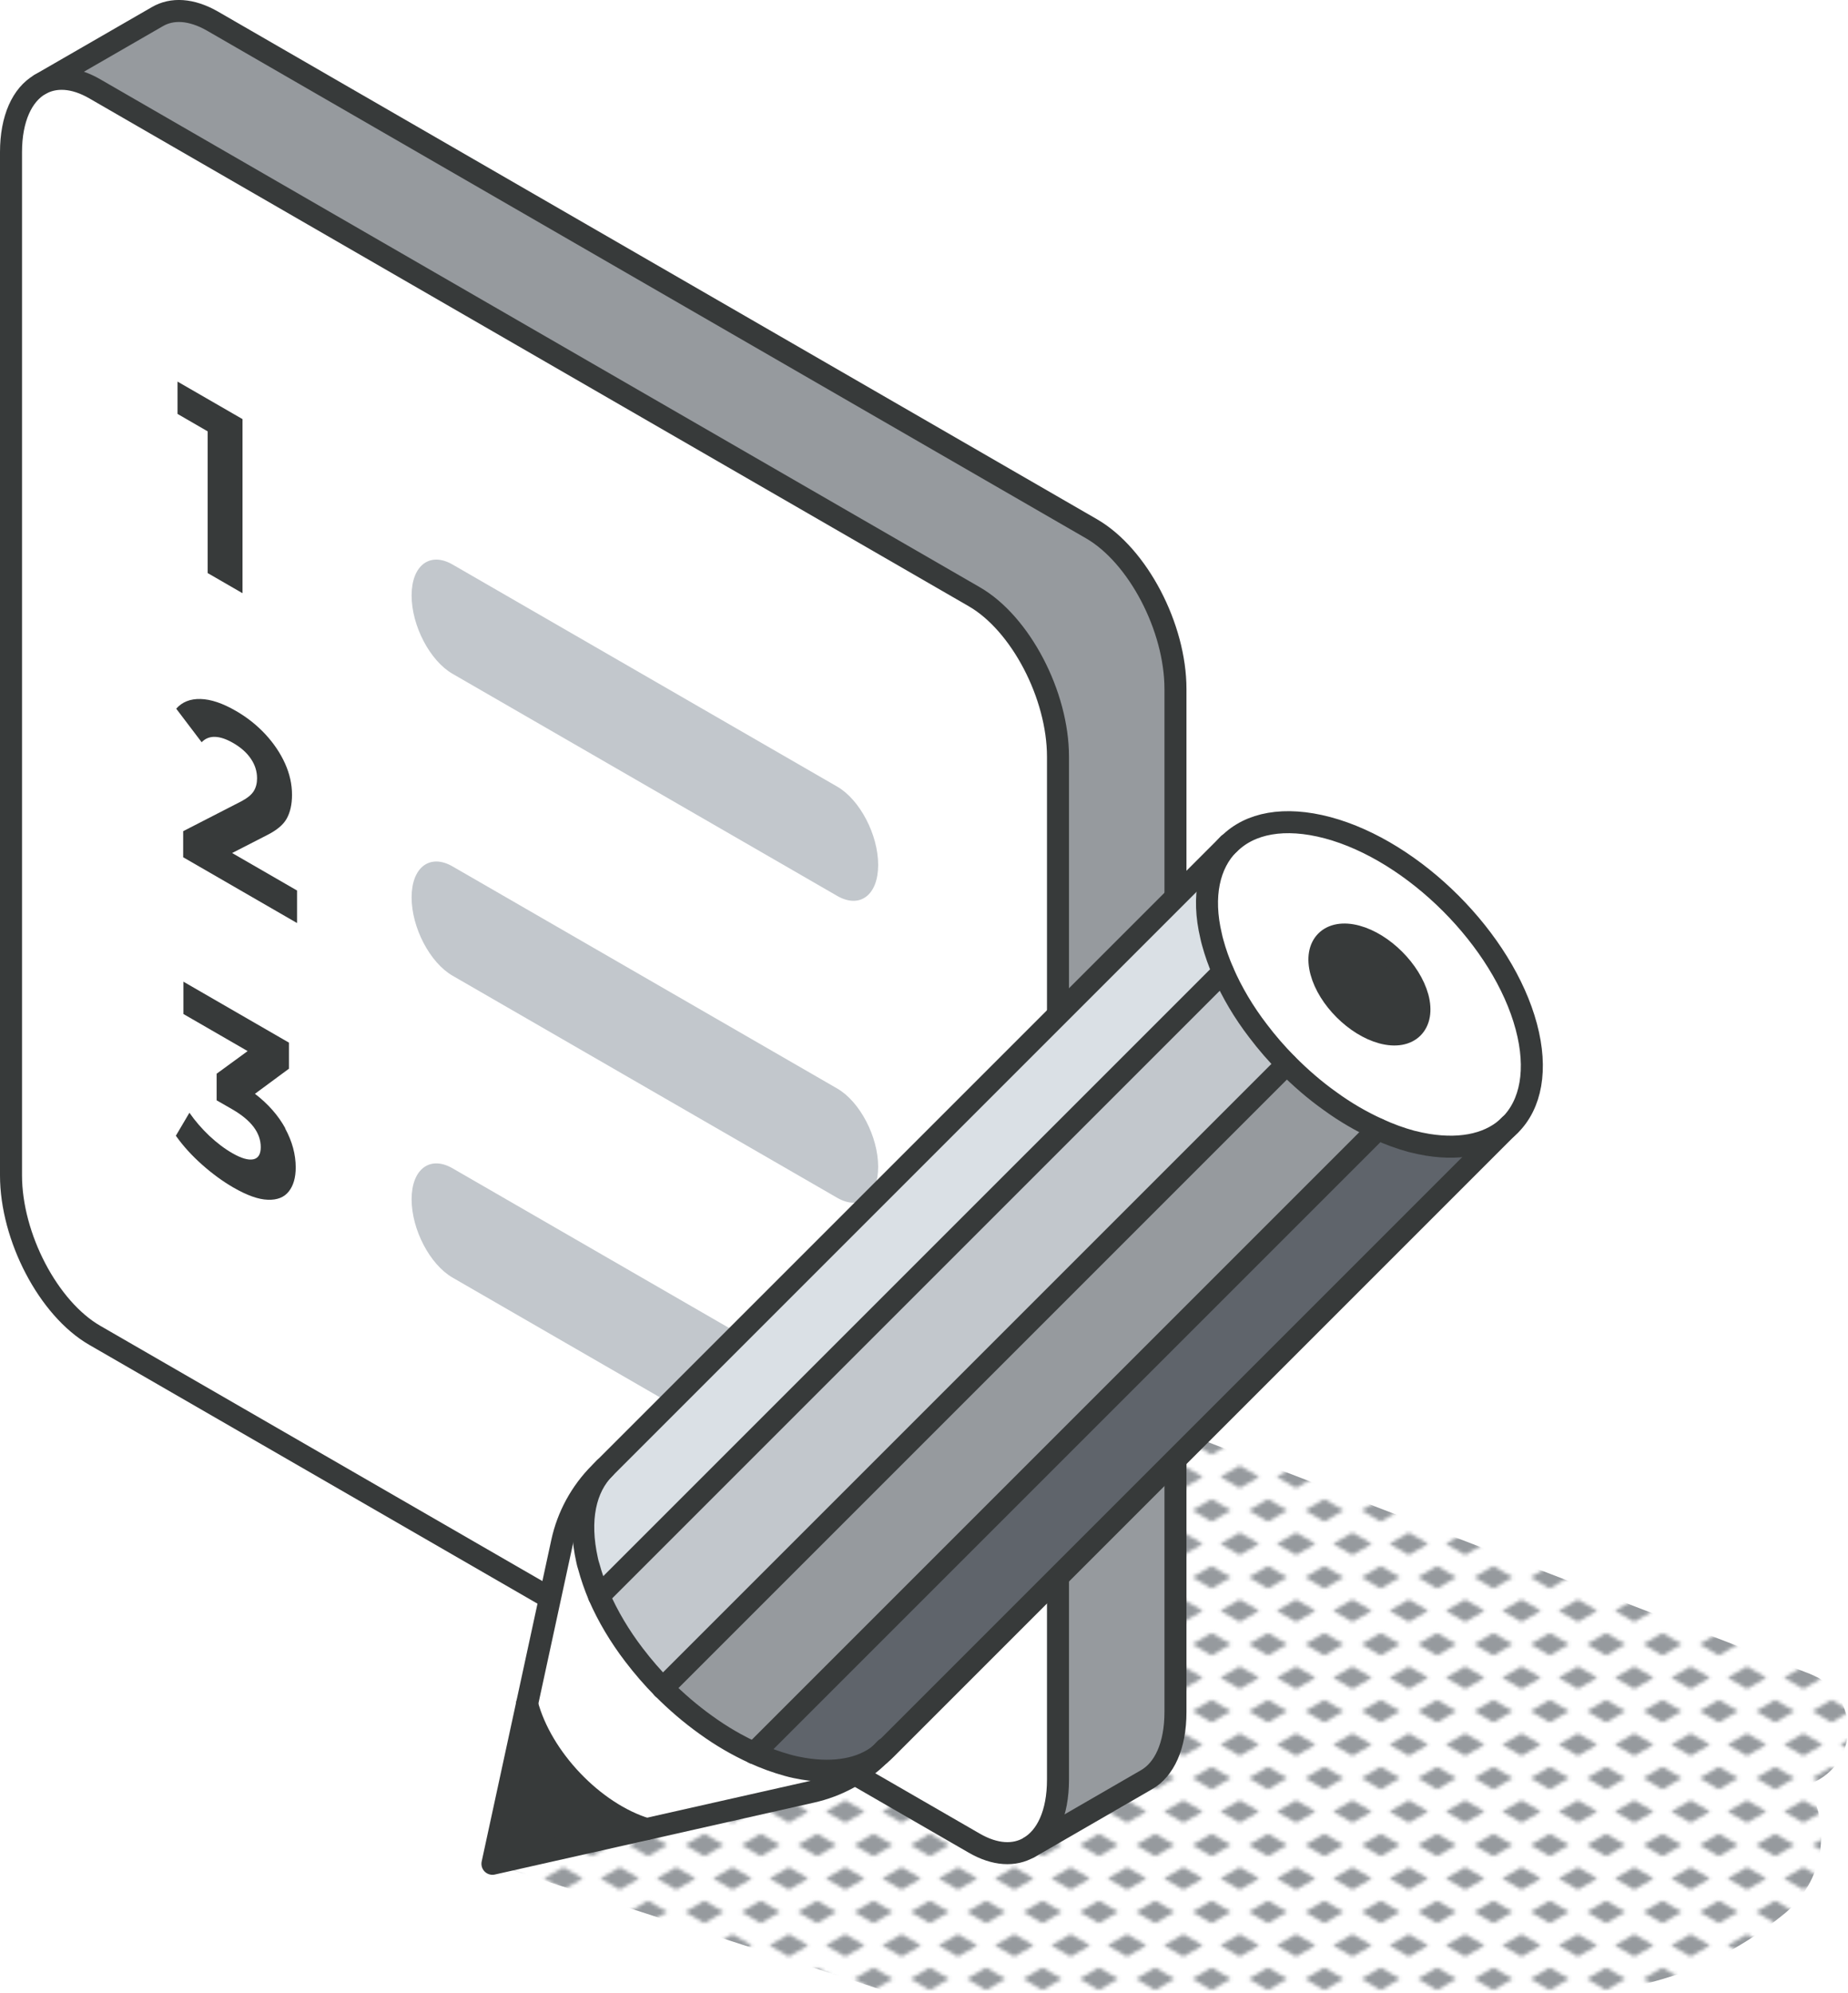 <svg xmlns="http://www.w3.org/2000/svg" xmlns:xlink="http://www.w3.org/1999/xlink" id="Layer_2" data-name="Layer 2" viewBox="0 0 209.85 226.33"><defs><style>      .cls-1 {        fill: #c2c7cc;      }      .cls-2 {        fill: #969a9e;      }      .cls-3 {        fill: #fff;      }      .cls-4, .cls-5 {        fill: none;      }      .cls-6 {        fill: #373a3a;      }      .cls-7 {        fill: #dae0e5;      }      .cls-5 {        stroke: #373a3a;        stroke-linecap: round;        stroke-linejoin: round;        stroke-width: 2.5px;      }      .cls-8 {        fill: #5f646b;      }      .cls-9 {        fill: url(#New_Pattern_Swatch_2);      }    </style><pattern id="New_Pattern_Swatch_2" data-name="New Pattern Swatch 2" x="0" y="0" width="16" height="19" patternTransform="translate(-8739.19 -5239.73) scale(.4)" patternUnits="userSpaceOnUse" viewBox="0 0 16 19"><g><rect class="cls-4" x="0" y="0" width="16" height="19"></rect><g><polygon class="cls-2" points="16 22.18 10.5 19 16 15.82 21.5 19 16 22.18"></polygon><polygon class="cls-2" points="8 12.68 2.5 9.5 8 6.32 13.5 9.5 8 12.68"></polygon></g><polygon class="cls-2" points="0 22.18 -5.5 19 0 15.82 5.5 19 0 22.18"></polygon><polygon class="cls-2" points="16 3.18 10.5 0 16 -3.18 21.5 0 16 3.18"></polygon><polygon class="cls-2" points="0 3.18 -5.5 0 0 -3.18 5.5 0 0 3.18"></polygon></g></pattern></defs><g id="icons"><g><path class="cls-9" d="M205.57,190.08l-113.47-43.68,13.39,43.43-8.49-.67-41.08,22.47,44.64,14.45,76.99.26c8.75.03,17.25-2.89,24.13-8.29l.7-.55c4.94-3.88,5.49-10.18,2.9-14.79l.82-.4c5.24-2.56,4.9-10.13-.53-12.22Z"></path><g><g><g><g><path class="cls-2" d="M133.49,78.23v116.16c0,3.84-1.28,6.53-3.3,7.69l-13.32,7.7h-.01c2.01-1.18,3.29-3.87,3.29-7.7v-116.16c0-7-4.25-15.15-9.52-18.17L10.77,10.09c-2.39-1.38-4.55-1.46-6.23-.5L17.87,1.9c1.66-.98,3.84-.88,6.23.49l99.86,57.66c5.25,3.04,9.52,11.17,9.52,18.19Z"></path><path class="cls-3" d="M120.14,85.93v116.16c0,3.84-1.28,6.53-3.29,7.69-1.66.96-3.84.89-6.23-.5L10.77,151.63c-5.27-3.03-9.52-11.17-9.52-18.17V17.28c0-3.83,1.28-6.53,3.29-7.69,1.68-.96,3.84-.88,6.23.5l99.85,57.66c5.27,3.03,9.52,11.17,9.52,18.17Z"></path></g><g><path class="cls-5" d="M116.85,209.78c-1.66.96-3.84.89-6.23-.5L10.77,151.63c-5.27-3.03-9.52-11.17-9.52-18.17V17.28c0-3.83,1.28-6.53,3.29-7.69,1.68-.96,3.84-.88,6.23.5l99.85,57.66c5.27,3.03,9.52,11.17,9.52,18.17v116.16c0,3.84-1.28,6.53-3.29,7.69Z"></path><path class="cls-5" d="M116.86,209.79l13.32-7.7c2.03-1.16,3.3-3.85,3.3-7.69v-116.16c0-7.02-4.27-15.15-9.52-18.19L24.1,2.38c-2.39-1.36-4.57-1.46-6.23-.49l-13.33,7.69"></path></g></g><g><g><path class="cls-6" d="M27.54,47.6v19.76l-3.96-2.29v-16.09l-3.42-1.98v-3.67l7.38,4.26Z"></path><path class="cls-6" d="M33.73,101.08v3.73l-12.93-7.47v-2.96l6.6-3.39c.7-.37,1.17-.76,1.42-1.17s.37-.89.37-1.44c0-.79-.23-1.53-.7-2.22-.46-.69-1.15-1.3-2.04-1.81-.75-.43-1.43-.66-2.03-.68s-1.11.18-1.52.61l-2.89-3.81c.67-.76,1.59-1.13,2.76-1.1,1.17.03,2.52.48,4.03,1.36,1.27.73,2.38,1.62,3.34,2.65.95,1.03,1.7,2.14,2.23,3.32.53,1.18.79,2.36.79,3.55,0,1.07-.2,1.97-.59,2.68-.39.72-1.15,1.35-2.27,1.91l-3.94,2.02,7.36,4.25Z"></path><path class="cls-6" d="M32.38,128.13c.8,1.47,1.2,2.95,1.2,4.43,0,1.15-.26,2.06-.78,2.72-.52.67-1.32.99-2.38.95-1.07-.03-2.38-.5-3.92-1.39-1.21-.7-2.39-1.56-3.56-2.6-1.17-1.04-2.16-2.13-2.97-3.28l1.54-2.61c.65.94,1.41,1.81,2.26,2.62.86.8,1.73,1.47,2.63,1.98.99.57,1.78.8,2.35.69.57-.11.86-.57.86-1.38,0-1.62-1.07-3.04-3.2-4.28l-1.81-1.04v-3.02l3.52-2.57-7.29-4.21v-3.67l11.98,6.92v2.96l-3.86,2.85c1.5,1.15,2.65,2.46,3.45,3.92Z"></path></g><path class="cls-1" d="M95.07,101.73l-43.68-25.22c-2.57-1.48-4.65-5.46-4.65-8.89h0c0-3.43,2.08-5,4.65-3.52l43.68,25.22c2.57,1.48,4.65,5.46,4.65,8.89h0c0,3.43-2.08,5-4.65,3.52Z"></path><path class="cls-1" d="M95.07,136.01l-43.68-25.22c-2.57-1.48-4.65-5.46-4.65-8.89h0c0-3.43,2.08-5,4.65-3.52l43.68,25.22c2.57,1.48,4.65,5.46,4.65,8.89h0c0,3.43-2.08,5-4.65,3.52Z"></path><path class="cls-1" d="M95.07,170.29l-43.68-25.22c-2.57-1.48-4.65-5.46-4.65-8.89h0c0-3.43,2.08-5,4.65-3.52l43.68,25.22c2.57,1.48,4.65,5.46,4.65,8.89h0c0,3.43-2.08,5-4.65,3.52Z"></path></g></g><g><g><path class="cls-3" d="M173.3,116.57c1.31,4.92.53,8.83-1.84,11.18-2.05,2.06-5.29,2.89-9.36,2.24-.59-.1-1.21-.23-1.84-.39-1.26-.34-2.54-.81-3.8-1.39-1.86-.85-3.71-1.93-5.47-3.2-1.73-1.23-3.35-2.64-4.88-4.18-1.18-1.19-2.28-2.45-3.26-3.76-1.64-2.14-2.98-4.4-3.98-6.7-.48-1.11-.88-2.23-1.18-3.34-.06-.24-.13-.49-.18-.73-1.09-4.57-.23-8.23,2.01-10.47,2.36-2.36,6.27-3.15,11.19-1.84,9.83,2.63,19.94,12.73,22.56,22.58ZM156.97,117.27c3.04.81,4.84-.98,4.03-4.02-.83-3.03-3.93-6.13-6.95-6.94-3.03-.81-4.83.98-4.02,4.02.81,3.03,3.92,6.13,6.94,6.94Z"></path><path class="cls-8" d="M99.9,199.23s-.04.04-.04.04c-2.04,1.59-5.02,2.16-8.62,1.58-.59-.1-1.2-.23-1.83-.4-1.26-.35-2.54-.81-3.8-1.39l70.85-70.85c1.26.58,2.54,1.05,3.8,1.39.63.16,1.25.29,1.84.39,4.07.65,7.3-.18,9.36-2.24l-70.86,70.86c-.21.21-.45.43-.7.63Z"></path><path class="cls-6" d="M160.99,113.25c.81,3.04-.99,4.83-4.03,4.02-3.03-.81-6.13-3.92-6.94-6.94-.81-3.04.99-4.83,4.02-4.02,3.03.81,6.13,3.92,6.95,6.94Z"></path><path class="cls-2" d="M156.47,128.21l-70.85,70.85c-1.86-.85-3.71-1.93-5.48-3.2-1.71-1.23-3.35-2.63-4.88-4.17l70.86-70.86c1.53,1.54,3.15,2.95,4.88,4.18,1.75,1.28,3.6,2.35,5.47,3.2Z"></path><path class="cls-1" d="M146.12,120.83l-70.86,70.86c-1.18-1.19-2.26-2.45-3.26-3.76-1.63-2.14-2.98-4.4-3.98-6.7l70.86-70.86c1,2.3,2.34,4.57,3.98,6.7.99,1.31,2.09,2.58,3.26,3.76Z"></path><path class="cls-7" d="M68.68,166.69l70.86-70.86c-2.24,2.24-3.1,5.9-2.01,10.47.05.24.11.49.18.73.3,1.11.7,2.23,1.18,3.34l-70.86,70.86c-.48-1.11-.86-2.24-1.16-3.35-.08-.24-.14-.48-.19-.71-1.01-4.58-.23-8.23,2.01-10.47Z"></path><path class="cls-3" d="M91.25,200.84c3.6.59,6.58.01,8.62-1.58-2.11,2.09-4.78,3.54-7.68,4.19l-18.76,4.23c-6.03-1.84-11.95-8.06-13.57-14.21l3.97-18.34c.64-2.99,2.14-5.73,4.3-7.89l.56-.56c-2.24,2.24-3.03,5.89-2.01,10.47.05.24.11.48.19.71.3,1.11.69,2.24,1.16,3.35,1,2.3,2.35,4.57,3.98,6.7,1,1.31,2.09,2.58,3.26,3.76,1.53,1.54,3.16,2.94,4.88,4.17,1.76,1.28,3.61,2.35,5.48,3.2,1.26.58,2.54,1.04,3.8,1.39.63.18,1.24.3,1.83.4Z"></path><path class="cls-6" d="M73.42,207.69l-17.5,3.94,3.93-18.15c1.63,6.15,7.54,12.37,13.57,14.21Z"></path></g><g><path class="cls-5" d="M139.54,95.83c-2.24,2.24-3.1,5.9-2.01,10.47.05.24.11.49.18.73.3,1.11.7,2.23,1.18,3.34,1,2.3,2.34,4.57,3.98,6.7.99,1.31,2.09,2.58,3.26,3.76,1.53,1.54,3.15,2.95,4.88,4.18,1.75,1.28,3.6,2.35,5.47,3.2,1.26.58,2.54,1.05,3.8,1.39.63.16,1.25.29,1.84.39,4.07.65,7.3-.18,9.36-2.24,2.36-2.35,3.15-6.27,1.84-11.18-2.63-9.84-12.73-19.95-22.56-22.58-4.93-1.31-8.83-.53-11.19,1.84Z"></path><path class="cls-5" d="M160.99,113.25c-.83-3.03-3.93-6.13-6.95-6.94-3.03-.81-4.83.98-4.02,4.02.81,3.03,3.92,6.13,6.94,6.94,3.04.81,4.84-.98,4.03-4.02Z"></path><path class="cls-5" d="M99.9,199.23c.25-.2.49-.41.7-.63l70.86-70.86"></path><path class="cls-5" d="M139.54,95.83l-70.86,70.86c-2.24,2.24-3.03,5.89-2.01,10.47.05.24.11.48.19.71.3,1.11.69,2.24,1.16,3.35,1,2.3,2.35,4.57,3.98,6.7,1,1.31,2.09,2.58,3.26,3.76,1.53,1.54,3.16,2.94,4.88,4.17,1.76,1.28,3.61,2.35,5.48,3.2,1.26.58,2.54,1.04,3.8,1.39.63.18,1.24.3,1.83.4,3.6.59,6.58.01,8.62-1.58"></path><path class="cls-5" d="M68.68,166.69l-.56.56c-2.16,2.16-3.66,4.9-4.3,7.89l-3.97,18.34-3.93,18.15,17.5-3.94,18.76-4.23c2.9-.65,5.57-2.1,7.68-4.19,0,0,.01-.03.04-.04.15-.16.66-.68.66-.68"></path><line class="cls-5" x1="138.88" y1="110.36" x2="68.02" y2="181.22"></line><line class="cls-5" x1="146.12" y1="120.83" x2="75.26" y2="191.69"></line><line class="cls-5" x1="156.47" y1="128.21" x2="85.62" y2="199.06"></line><path class="cls-5" d="M59.85,193.48c1.63,6.15,7.54,12.37,13.57,14.21"></path></g></g></g></g></g></svg>